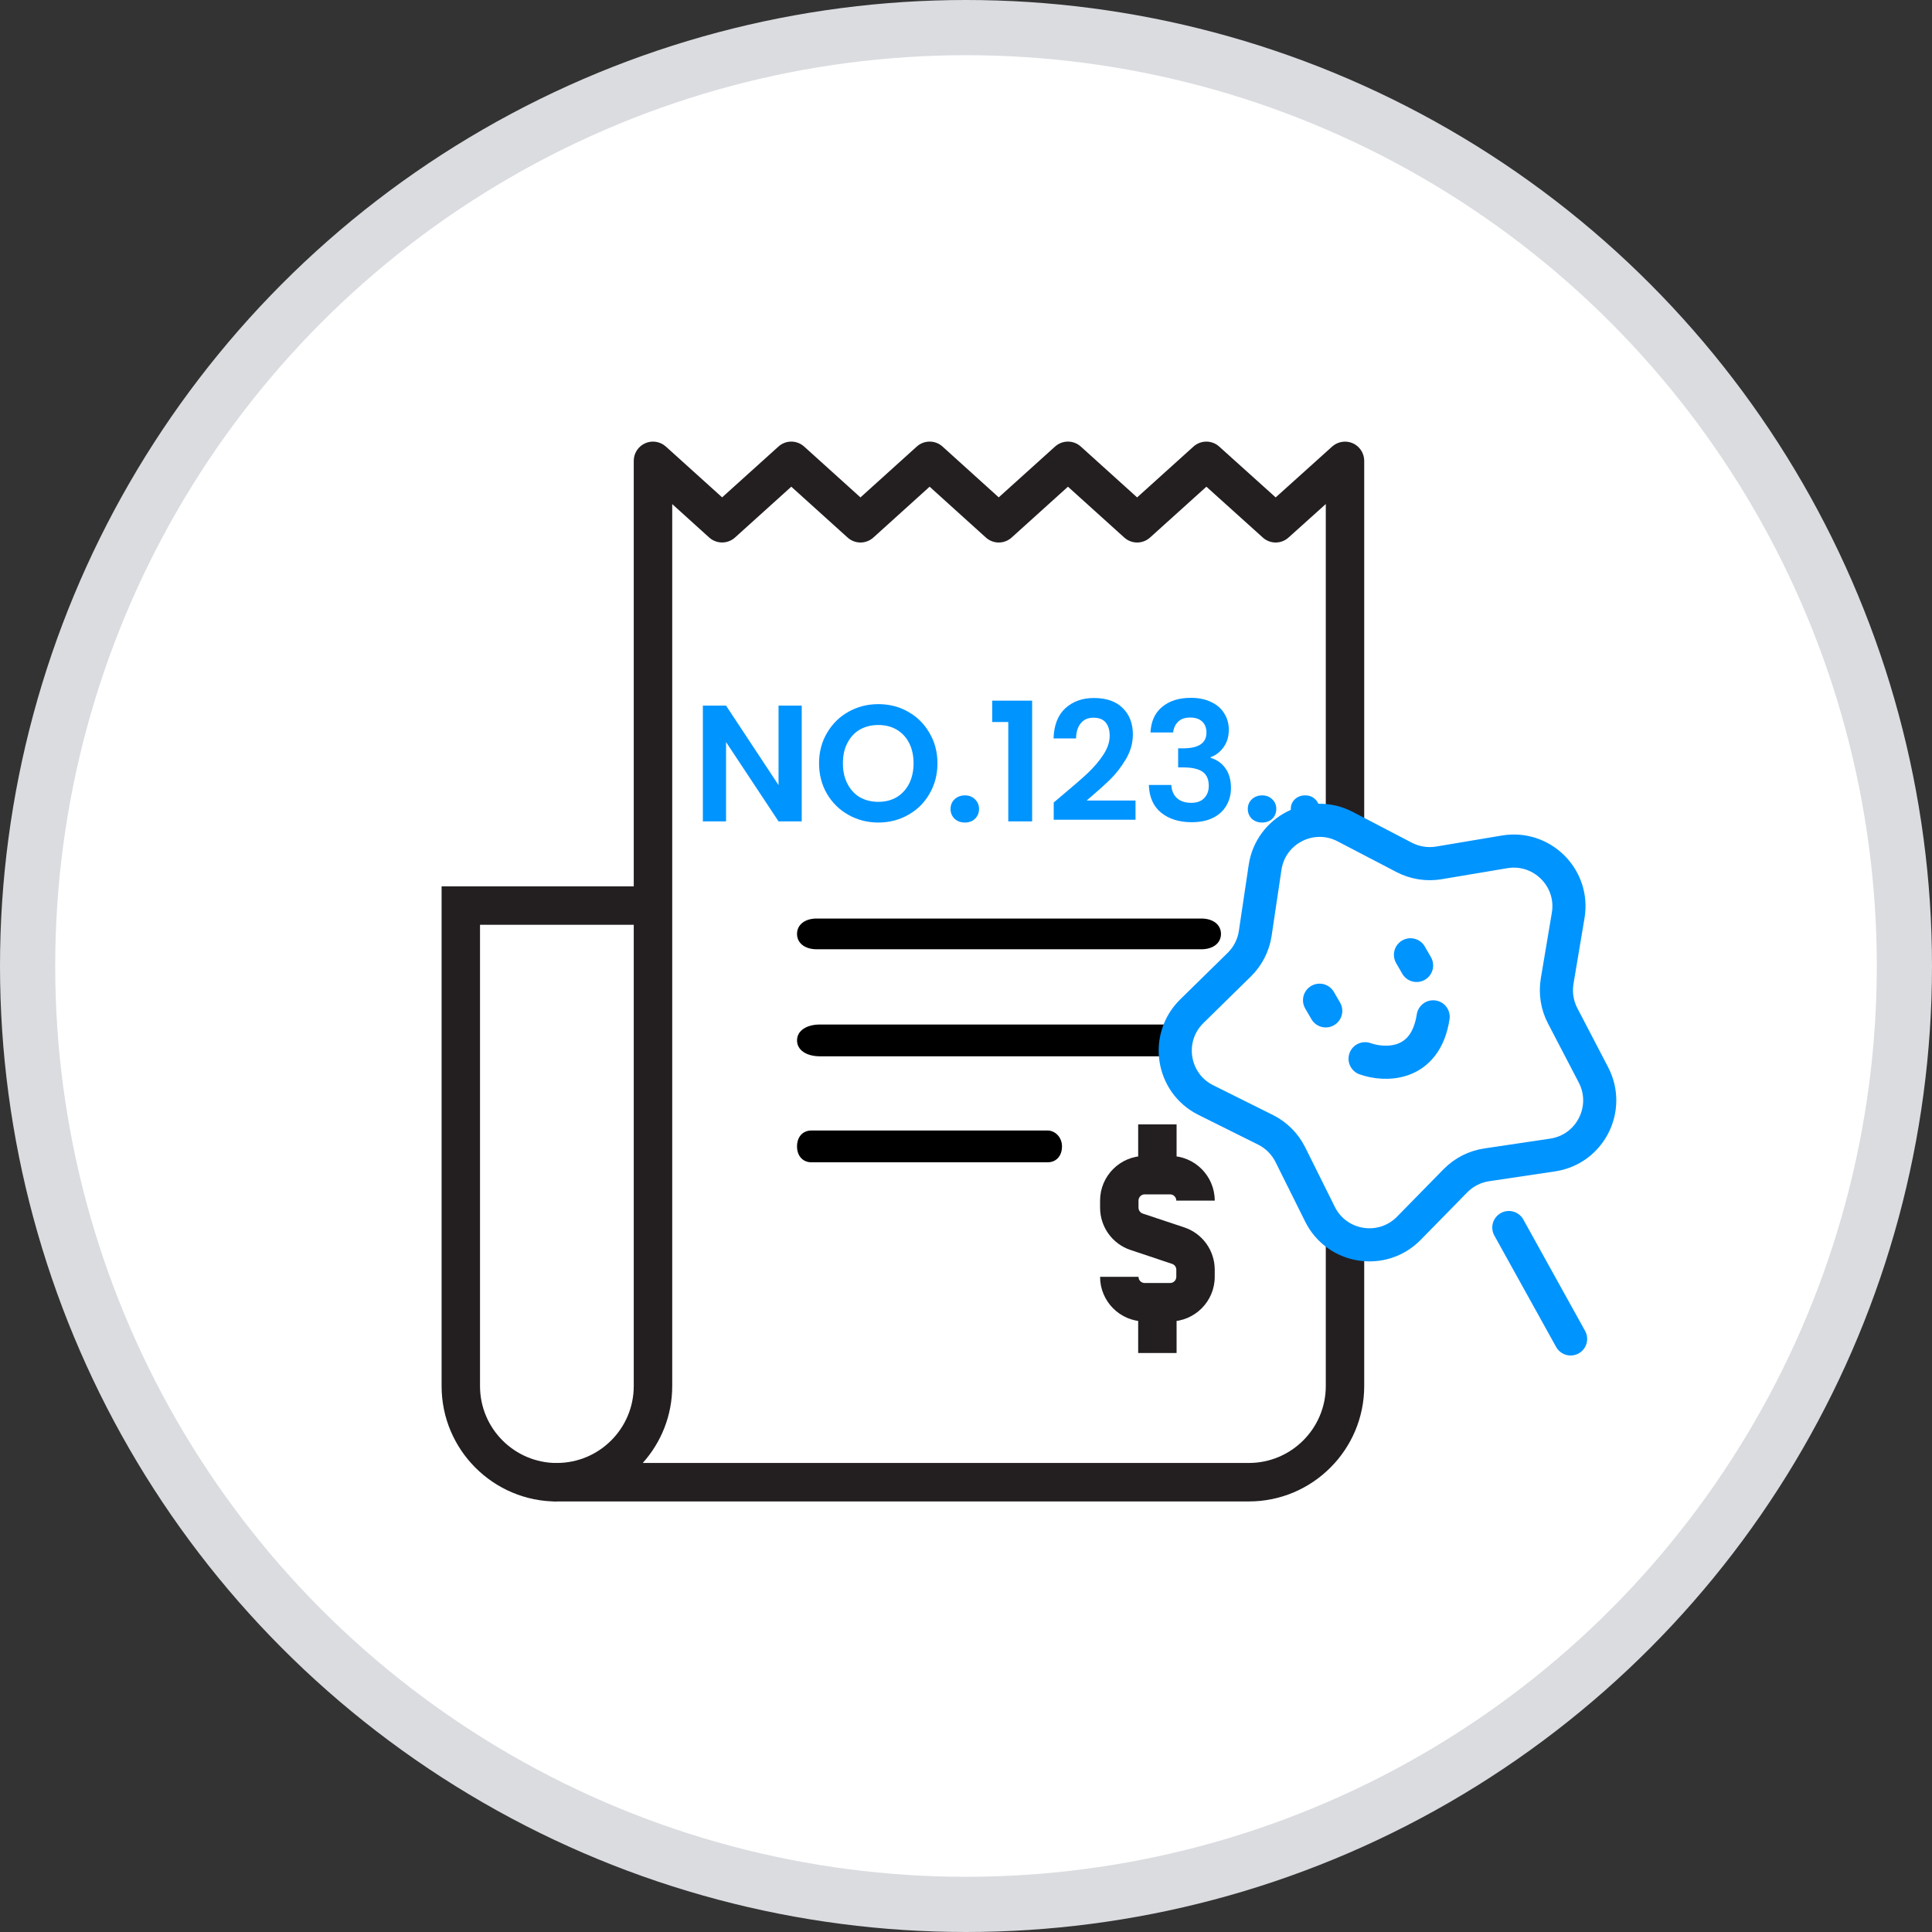 <svg width="35" height="35" viewBox="0 0 35 35" fill="none" xmlns="http://www.w3.org/2000/svg">
<rect x="0" y="0" width="35" height="35" fill="#333333" stroke="none"/>
<circle cx="17.5" cy="17.5" r="17" fill="white" stroke="#DADCE0"/>
<path d="M10.089 27.201C8.937 27.201 8 26.264 8 25.111V16.057H11.831V16.753H8.696V25.111C8.696 25.88 9.321 26.504 10.089 26.504V27.201H10.089Z" fill="#231F20"/>
<path d="M22.625 27.2H10.088C9.896 27.2 9.74 27.044 9.74 26.852C9.74 26.659 9.896 26.503 10.088 26.503C10.857 26.503 11.481 25.878 11.481 25.11V8.348C11.481 8.211 11.562 8.086 11.688 8.03C11.813 7.974 11.961 7.998 12.063 8.09L13.082 9.01L14.102 8.09C14.234 7.97 14.435 7.97 14.568 8.09L15.588 9.011L16.608 8.09C16.741 7.97 16.943 7.97 17.075 8.09L18.093 9.01L19.113 8.09C19.246 7.97 19.447 7.97 19.58 8.09L20.6 9.011L21.621 8.09C21.753 7.971 21.955 7.97 22.087 8.09L23.11 9.011L24.133 8.09C24.235 7.998 24.383 7.975 24.507 8.03C24.633 8.086 24.714 8.211 24.714 8.348V25.11C24.714 26.263 23.777 27.2 22.625 27.2ZM11.644 26.503H22.625C23.393 26.503 24.018 25.878 24.018 25.11V9.131L23.343 9.738C23.211 9.858 23.009 9.858 22.877 9.738L21.855 8.817L20.834 9.738C20.701 9.858 20.5 9.858 20.367 9.738L19.347 8.817L18.327 9.738C18.194 9.858 17.992 9.858 17.86 9.738L16.841 8.817L15.822 9.738C15.689 9.858 15.488 9.858 15.355 9.738L14.335 8.817L13.315 9.738C13.183 9.857 12.981 9.857 12.848 9.738L12.178 9.132V25.11C12.178 25.645 11.976 26.133 11.644 26.503Z" fill="#231F20"/>
<path d="M21.198 23.939H20.737C20.291 23.939 19.929 23.577 19.929 23.131H20.625C20.625 23.193 20.676 23.243 20.737 23.243H21.198C21.259 23.243 21.31 23.193 21.31 23.131V23.002C21.31 22.954 21.279 22.911 21.233 22.896L20.482 22.645C20.151 22.535 19.929 22.227 19.929 21.878V21.75C19.929 21.304 20.291 20.941 20.738 20.941H21.198C21.644 20.941 22.006 21.304 22.006 21.75H21.31C21.31 21.688 21.259 21.637 21.198 21.637H20.737C20.676 21.637 20.625 21.688 20.625 21.75V21.878C20.625 21.927 20.656 21.969 20.702 21.985L21.453 22.235C21.784 22.345 22.006 22.654 22.006 23.002V23.131C22.006 23.577 21.643 23.939 21.198 23.939Z" fill="#231F20"/>
<path d="M21.315 20.369H20.619V21.29H21.315V20.369Z" fill="#231F20"/>
<path d="M21.315 23.591H20.619V24.511H21.315V23.591Z" fill="#231F20"/>
<path d="M14.524 14.88H14.104L13.153 13.443V14.88H12.733V12.783H13.153L14.104 14.223V12.783H14.524V14.88Z" fill="#0094FF"/>
<path d="M15.912 14.901C15.716 14.901 15.536 14.855 15.371 14.763C15.207 14.671 15.078 14.544 14.982 14.382C14.886 14.218 14.838 14.033 14.838 13.827C14.838 13.623 14.886 13.44 14.982 13.278C15.078 13.114 15.207 12.986 15.371 12.894C15.536 12.802 15.716 12.756 15.912 12.756C16.11 12.756 16.29 12.802 16.451 12.894C16.616 12.986 16.744 13.114 16.838 13.278C16.934 13.44 16.983 13.623 16.983 13.827C16.983 14.033 16.934 14.218 16.838 14.382C16.744 14.544 16.616 14.671 16.451 14.763C16.288 14.855 16.108 14.901 15.912 14.901ZM15.912 14.526C16.038 14.526 16.148 14.498 16.244 14.442C16.34 14.384 16.416 14.302 16.47 14.196C16.523 14.09 16.55 13.967 16.55 13.827C16.55 13.687 16.523 13.565 16.47 13.461C16.416 13.355 16.34 13.274 16.244 13.218C16.148 13.162 16.038 13.134 15.912 13.134C15.786 13.134 15.674 13.162 15.575 13.218C15.479 13.274 15.405 13.355 15.351 13.461C15.296 13.565 15.27 13.687 15.27 13.827C15.27 13.967 15.296 14.09 15.351 14.196C15.405 14.302 15.479 14.384 15.575 14.442C15.674 14.498 15.786 14.526 15.912 14.526Z" fill="#0094FF"/>
<path d="M17.481 14.901C17.405 14.901 17.342 14.878 17.292 14.832C17.244 14.784 17.22 14.725 17.22 14.655C17.22 14.585 17.244 14.527 17.292 14.481C17.342 14.433 17.405 14.409 17.481 14.409C17.555 14.409 17.616 14.433 17.664 14.481C17.712 14.527 17.736 14.585 17.736 14.655C17.736 14.725 17.712 14.784 17.664 14.832C17.616 14.878 17.555 14.901 17.481 14.901Z" fill="#0094FF"/>
<path d="M17.975 13.08V12.693H18.698V14.88H18.266V13.08H17.975Z" fill="#0094FF"/>
<path d="M19.245 14.406C19.437 14.246 19.59 14.113 19.704 14.007C19.818 13.899 19.913 13.787 19.989 13.671C20.065 13.555 20.103 13.441 20.103 13.329C20.103 13.227 20.079 13.147 20.031 13.089C19.983 13.031 19.909 13.002 19.809 13.002C19.709 13.002 19.632 13.036 19.578 13.104C19.524 13.17 19.496 13.261 19.494 13.377H19.086C19.094 13.137 19.165 12.955 19.299 12.831C19.435 12.707 19.607 12.645 19.815 12.645C20.043 12.645 20.218 12.706 20.34 12.828C20.462 12.948 20.523 13.107 20.523 13.305C20.523 13.461 20.481 13.61 20.397 13.752C20.313 13.894 20.217 14.018 20.109 14.124C20.001 14.228 19.86 14.354 19.686 14.502H20.571V14.85H19.089V14.538L19.245 14.406Z" fill="#0094FF"/>
<path d="M20.842 13.269C20.852 13.069 20.922 12.915 21.052 12.807C21.184 12.697 21.357 12.642 21.571 12.642C21.717 12.642 21.842 12.668 21.946 12.72C22.05 12.77 22.128 12.839 22.18 12.927C22.234 13.013 22.261 13.111 22.261 13.221C22.261 13.347 22.228 13.454 22.162 13.542C22.098 13.628 22.021 13.686 21.931 13.716V13.728C22.047 13.764 22.137 13.828 22.201 13.92C22.267 14.012 22.3 14.13 22.3 14.274C22.3 14.394 22.272 14.501 22.216 14.595C22.162 14.689 22.081 14.763 21.973 14.817C21.867 14.869 21.739 14.895 21.589 14.895C21.363 14.895 21.179 14.838 21.037 14.724C20.895 14.61 20.82 14.442 20.812 14.22H21.22C21.224 14.318 21.257 14.397 21.319 14.457C21.383 14.515 21.47 14.544 21.58 14.544C21.682 14.544 21.76 14.516 21.814 14.46C21.87 14.402 21.898 14.328 21.898 14.238C21.898 14.118 21.86 14.032 21.784 13.98C21.708 13.928 21.59 13.902 21.43 13.902H21.343V13.557H21.43C21.714 13.557 21.856 13.462 21.856 13.272C21.856 13.186 21.83 13.119 21.778 13.071C21.728 13.023 21.655 12.999 21.559 12.999C21.465 12.999 21.392 13.025 21.34 13.077C21.29 13.127 21.261 13.191 21.253 13.269H20.842Z" fill="#0094FF"/>
<path d="M22.866 14.901C22.79 14.901 22.727 14.878 22.677 14.832C22.629 14.784 22.605 14.725 22.605 14.655C22.605 14.585 22.629 14.527 22.677 14.481C22.727 14.433 22.79 14.409 22.866 14.409C22.94 14.409 23.001 14.433 23.049 14.481C23.097 14.527 23.121 14.585 23.121 14.655C23.121 14.725 23.097 14.784 23.049 14.832C23.001 14.878 22.94 14.901 22.866 14.901Z" fill="#0094FF"/>
<path d="M23.645 14.901C23.569 14.901 23.506 14.878 23.456 14.832C23.408 14.784 23.384 14.725 23.384 14.655C23.384 14.585 23.408 14.527 23.456 14.481C23.506 14.433 23.569 14.409 23.645 14.409C23.719 14.409 23.78 14.433 23.828 14.481C23.876 14.527 23.9 14.585 23.9 14.655C23.9 14.725 23.876 14.784 23.828 14.832C23.78 14.878 23.719 14.901 23.645 14.901Z" fill="#0094FF"/>
<path d="M14.796 17.197H21.762C21.976 17.197 22.119 17.086 22.119 16.919C22.119 16.751 21.976 16.64 21.762 16.64H14.796C14.582 16.64 14.439 16.751 14.439 16.919C14.439 17.086 14.582 17.197 14.796 17.197Z" fill="black"/>
<path d="M21.702 18.56H14.856C14.606 18.56 14.439 18.675 14.439 18.848C14.439 19.021 14.606 19.136 14.856 19.136H21.702C21.952 19.136 22.119 19.021 22.119 18.848C22.119 18.675 21.91 18.56 21.702 18.56Z" fill="black"/>
<path d="M18.978 20.48H14.7C14.543 20.48 14.439 20.595 14.439 20.768C14.439 20.941 14.543 21.056 14.7 21.056H18.978C19.135 21.056 19.239 20.941 19.239 20.768C19.239 20.595 19.108 20.48 18.978 20.48Z" fill="black"/>
<path d="M27.258 15.432C27.935 15.319 28.523 15.907 28.409 16.584L28.209 17.775C28.174 17.989 28.208 18.209 28.309 18.402L28.867 19.473C29.184 20.082 28.807 20.823 28.127 20.924L26.933 21.102C26.718 21.134 26.52 21.235 26.367 21.39L25.522 22.252C25.04 22.742 24.219 22.612 23.913 21.997L23.375 20.916C23.278 20.722 23.12 20.564 22.925 20.467L21.845 19.929C21.23 19.623 21.1 18.802 21.59 18.32L22.451 17.475C22.607 17.322 22.708 17.123 22.74 16.908L22.918 15.714C23.019 15.035 23.76 14.657 24.369 14.975L25.439 15.533C25.632 15.633 25.853 15.668 26.067 15.632L27.258 15.432Z" fill="white" stroke="#0094FF" stroke-width="0.6"/>
<line x1="23.905" y1="18.12" x2="24.017" y2="18.313" stroke="#0094FF" stroke-width="0.6" stroke-linecap="round"/>
<line x1="25.552" y1="17.297" x2="25.663" y2="17.49" stroke="#0094FF" stroke-width="0.6" stroke-linecap="round"/>
<path d="M24.73 19.18C25.082 19.306 25.822 19.331 25.963 18.421" stroke="#0094FF" stroke-width="0.6" stroke-linecap="round"/>
<line x1="27.334" y1="22.238" x2="28.453" y2="24.256" stroke="#0094FF" stroke-width="0.6" stroke-linecap="round"/>
</svg>
